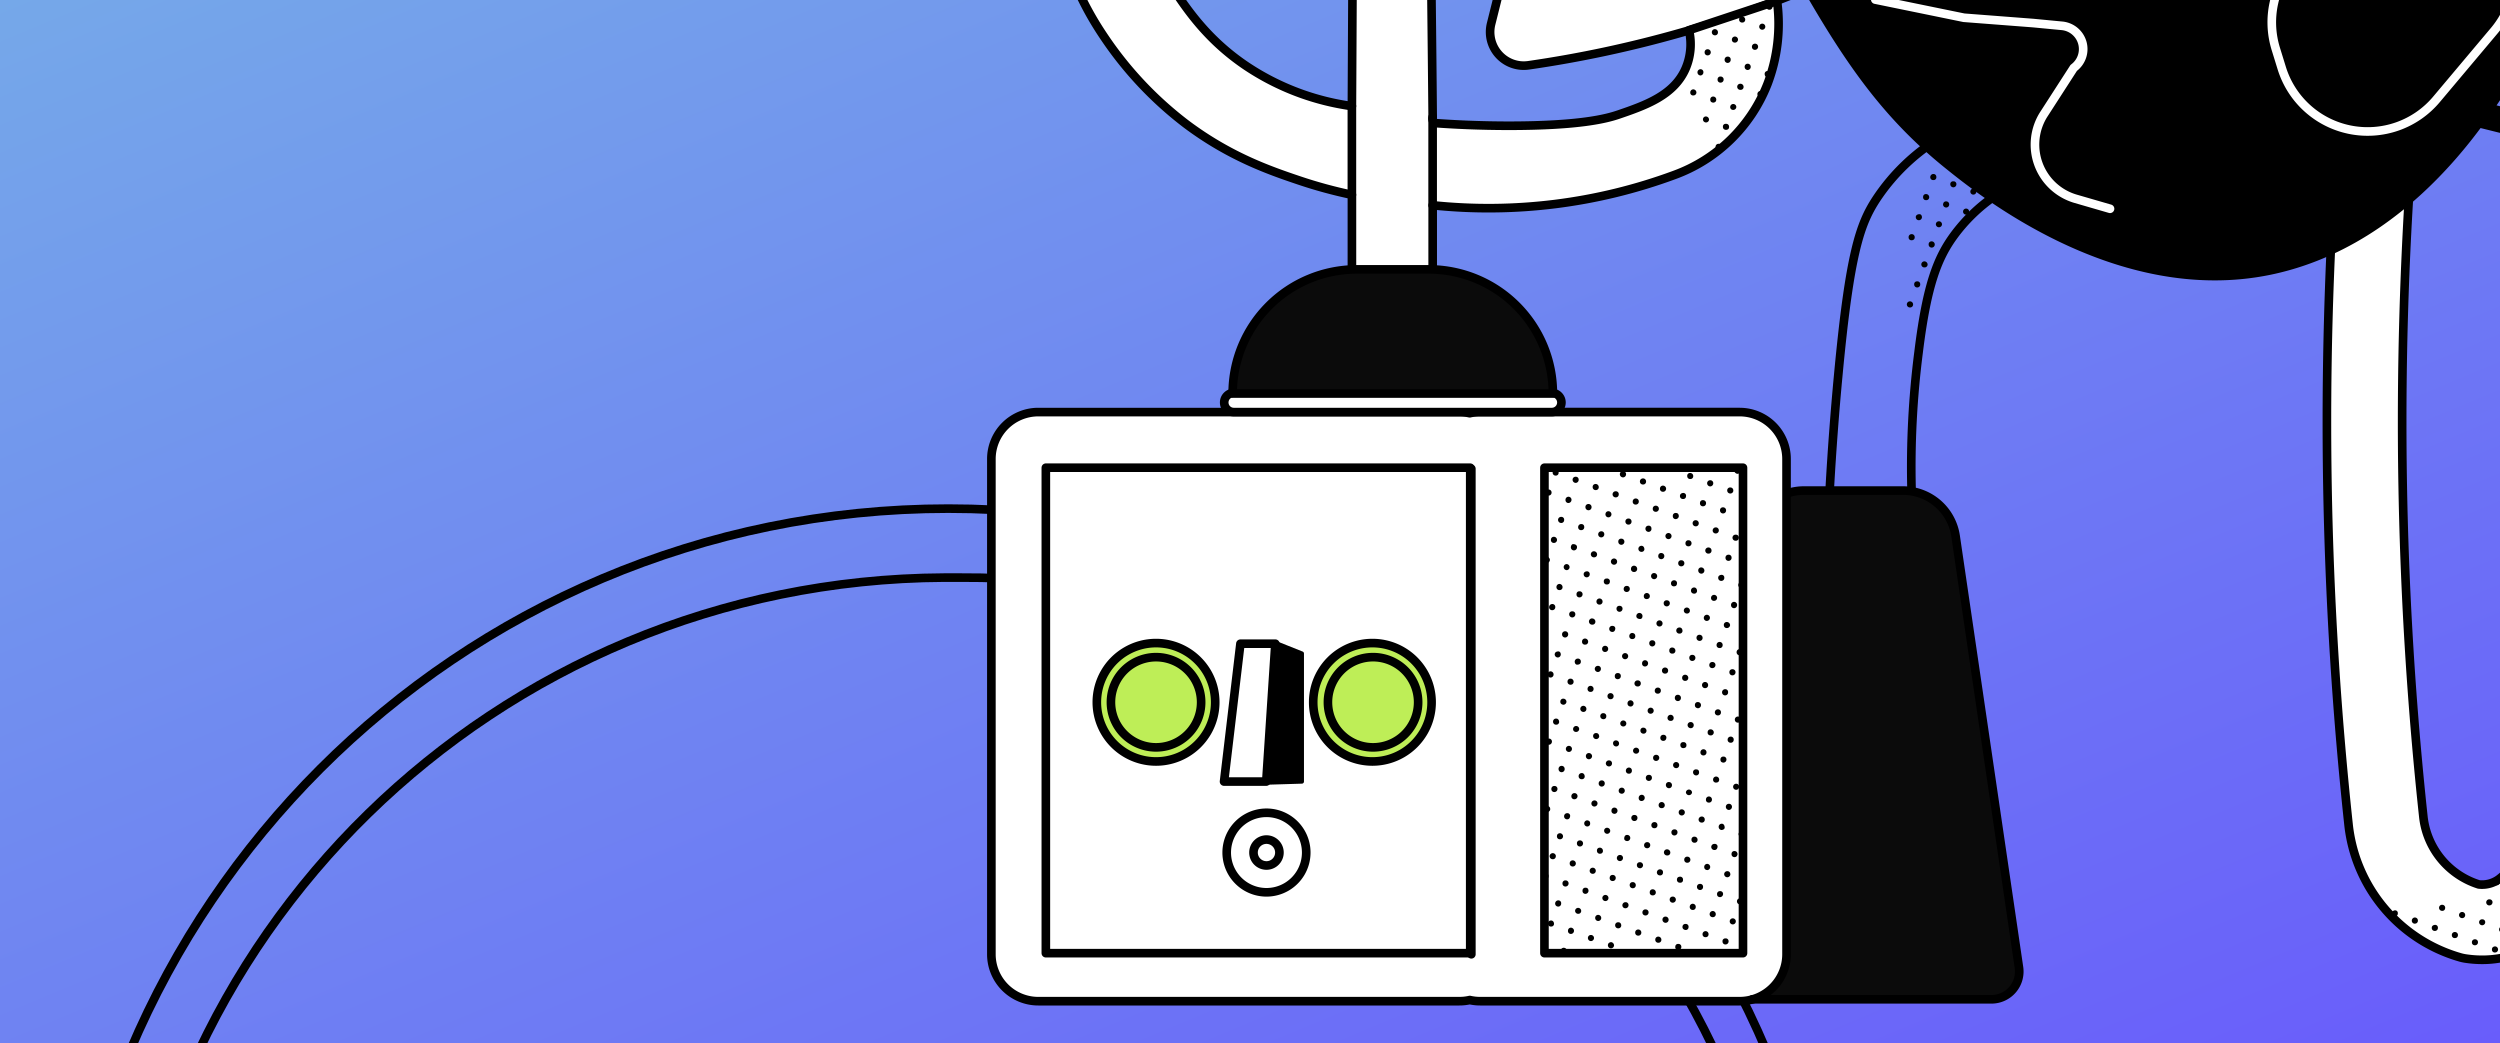 <svg xmlns="http://www.w3.org/2000/svg" width="290" height="121" fill="none" viewBox="0 0 290 121">
	<rect x="0" y="0" width="290" height="121" fill="#333333" stroke="none"/>
	<g clip-path="url(#clip0_1791_48041)">
		<path fill="url(#paint0_linear_1791_48041)" d="M0 0h290v121H0z" />
		<path stroke="#000" stroke-linecap="round" stroke-linejoin="round" d="M213 210.674v-48.692C213 105.106 166.886 59 110 59 53.105 59 7 105.106 7 161.982V211" />
		<path stroke="#000" stroke-linecap="round" stroke-linejoin="round" d="M208 211.688v-48.542c0-.393-.022-2.659-.031-3.056-1.325-51.978-44.239-93.354-96.55-93.089h-1.884c-52.01.262-94.358 41.638-95.513 93.32 0 .312 0 2.497-.022 2.809V212" />
		<path fill="#fff" stroke="#000" stroke-linecap="round" stroke-linejoin="round" d="M287.943 111.338a13.092 13.092 0 0 1-2.017-.16 4.92 4.92 0 0 1-.512-.114 18.014 18.014 0 0 1-12.992-15.495 439.162 439.162 0 0 1-2.437-39.181 439.467 439.467 0 0 1 1.125-39.76 4.375 4.375 0 0 1 1.502-2.985 4.368 4.368 0 0 1 6.156.455 4.36 4.36 0 0 1 1.048 3.172 430.174 430.174 0 0 0-1.103 38.973 430.264 430.264 0 0 0 2.388 38.42 9.285 9.285 0 0 0 6.434 7.93 3.314 3.314 0 0 0 2.556-.786c1.857-1.481 3.258-4.805 3.489-8.267 0-.119.019-.243.036-.352a999.329 999.329 0 0 0 6.287-51.584 999.071 999.071 0 0 0 4.252-72.663 4.372 4.372 0 0 1 1.346-3.058 4.363 4.363 0 0 1 7.382 3.25 1007.818 1007.818 0 0 1-4.289 73.3 1006.992 1006.992 0 0 1-6.318 51.868c-.439 5.959-2.951 11.303-6.737 14.326a12 12 0 0 1-7.596 2.711z" />
		<path fill="#fff" d="M192.762-37.22c-.957-.02-5.091 0-8.544 3.152a12.18 12.18 0 0 0-3.527 5.942c-2.575 10.292-5.149 20.59-7.722 30.894a3.905 3.905 0 0 0 2.453 4.613 3.9 3.9 0 0 0 1.88.195 134.48 134.48 0 0 0 31.032-8.355 5.845 5.845 0 0 0 3.403-3.67 5.84 5.84 0 0 0-.69-4.958L192.762-37.22z" />
		<path stroke="#000" stroke-linecap="round" stroke-linejoin="round" d="M192.762-37.22c-.957-.02-5.091 0-8.544 3.152a12.18 12.18 0 0 0-3.527 5.942c-2.575 10.292-5.149 20.59-7.722 30.894a3.905 3.905 0 0 0 2.453 4.613 3.9 3.9 0 0 0 1.88.195 134.486 134.486 0 0 0 34.601-9.853 2.741 2.741 0 0 0 1.531-1.728 2.734 2.734 0 0 0-.336-2.284L192.762-37.22z" />
		<path fill="#fff" stroke="#000" stroke-linecap="round" stroke-linejoin="round" d="M206.136.11l-10.214 3.394a7.162 7.162 0 0 1-.371 4.4c-1.327 3.123-4.619 4.299-7.8 5.385-1.413.485-4.514 1.29-12.629 1.3-3.6 0-6.587-.158-8.677-.31a.646.646 0 0 1-.254-.713c-.345-38.1-.946-65.819-.907-71.587.012-2.116.153-7.5-2.972-13.37l-.056-.105a20.88 20.88 0 0 0-13.073-10.207 25.97 25.97 0 0 0-10.27-.644c-2.225.307-9.591 1.94-15.3 8.599-2.715 3.171-4.868 6.643-6.241 13.313-1.403 6.824-2.805 18.258-.186 33.24a128.45 128.45 0 0 0 4.272 16.342c2.286 6.853 3.59 10.667 6.684 15.227a42.34 42.34 0 0 0 9.472 10.028c5.026 3.765 9.625 5.36 13 6.5a53.835 53.835 0 0 0 6.209 1.697v8.728h9.368V23.81a62.207 62.207 0 0 0 28.016-3.506A18.331 18.331 0 0 0 205.023 9.76a19.567 19.567 0 0 0 1.113-9.65zm-61.469 7.613c-4.939-3.295-7.458-7.245-9.654-10.772-2.592-4.153-6.546-11.795-7.987-22.84a89.801 89.801 0 0 1-.741-32.311c1.522-9.298 8.18-15.841 15.225-16.156 4.876-.221 9.773 2.557 12.314 5.942 2.356 3.137 2.475 8.139 3.101 18.013.08 1.256.143 2.444.191 3.555-.097 19.718-.195 39.437-.296 59.156a29.238 29.238 0 0 1-12.153-4.587z" />
		<path fill="#0B0B0B" d="M200.489 115.919h30.522a3.211 3.211 0 0 0 2.438-1.115 3.218 3.218 0 0 0 .75-2.575l-7.349-50.045a6.176 6.176 0 0 0-6.109-5.278h-11.475a6.18 6.18 0 0 0-6.061 4.965l-.08.4" />
		<path fill="#fff" d="M201.807 47.8h-30.121c-.404.001-.807.047-1.2.137a5.483 5.483 0 0 0-1.213-.136h-48.83A5.444 5.444 0 0 0 115 53.24V110.7a5.441 5.441 0 0 0 5.443 5.438h48.84a5.49 5.49 0 0 0 1.212-.133c.394.089.797.133 1.2.133h30.112a5.437 5.437 0 0 0 3.84-1.597 5.437 5.437 0 0 0 1.591-3.843v-57.46a5.443 5.443 0 0 0-5.431-5.437z" />
		<path stroke="#000" stroke-linecap="round" stroke-linejoin="round" d="M201.807 47.8h-30.121c-.404.001-.807.047-1.2.137a5.483 5.483 0 0 0-1.213-.136h-48.83A5.444 5.444 0 0 0 115 53.24V110.7a5.441 5.441 0 0 0 5.443 5.438h48.84a5.49 5.49 0 0 0 1.212-.133c.394.089.797.133 1.2.133h30.112a5.437 5.437 0 0 0 3.84-1.597 5.437 5.437 0 0 0 1.591-3.843v-57.46a5.443 5.443 0 0 0-5.431-5.437zM170.676 54.379v56.317" />
		<path fill="#fff" stroke="#000" stroke-linecap="round" stroke-linejoin="round" d="M170.546 54.254h-49.228v56.315h49.228V54.254z" />
		<path fill="#000" d="M256.917 31.15c-9.715 0-19.953-4.29-30.434-12.748-9.535-7.695-14.241-16.486-23.614-34.02A244.683 244.683 0 0 1 192.65-37.17a.122.122 0 0 1-.011-.05c0-.017.004-.034.011-.05a.138.138 0 0 1 .033-.04.133.133 0 0 1 .047-.025l106.595-26.926h.029a.13.13 0 0 1 .068.022.122.122 0 0 1 .051.087 186.808 186.808 0 0 1 .744 29.36c-.916 17.155-1.469 27.508-7.627 39.235-9.579 18.236-21.044 24.19-28.977 25.978l-.463.099a30.564 30.564 0 0 1-6.231.635l-.002-.005z" />
		<path fill="#000" d="M299.367-64.146a186.864 186.864 0 0 1 .742 29.336c-.924 17.306-1.455 27.479-7.613 39.181-2.306 4.39-11.562 22.017-28.897 25.917-.213.049-.381.083-.463.1a30.26 30.26 0 0 1-6.207.633c-14.592 0-27.039-10.042-30.358-12.721-9.516-7.679-14.205-16.448-23.583-33.984a245.568 245.568 0 0 1-10.214-21.54l106.593-26.922zm0-.242a.179.179 0 0 0-.061 0l-50.14 12.67-56.462 14.265a.235.235 0 0 0-.157.126.233.233 0 0 0-.026.1.251.251 0 0 0 .018.102 247.58 247.58 0 0 0 10.224 21.563c9.382 17.543 14.091 26.348 23.645 34.058a68.568 68.568 0 0 0 10.993 7.39c6.718 3.573 13.285 5.384 19.519 5.384a30.642 30.642 0 0 0 6.723-.74c7.399-1.662 14.2-5.987 20.212-12.849 4.788-5.464 7.736-11.077 8.844-13.188 6.171-11.75 6.726-22.114 7.642-39.276.527-9.8.282-19.626-.732-29.387a.23.23 0 0 0-.032-.098.232.232 0 0 0-.07-.076.26.26 0 0 0-.138-.044h-.002z" />
		<path fill="#fff" stroke="#000" stroke-linecap="round" stroke-linejoin="round" d="M202.187 54.254h-23.032v56.315h23.032V54.254z" />
		<path fill="#BEEE57" stroke="#000" stroke-linecap="round" stroke-linejoin="round" d="M134.099 88.33a6.866 6.866 0 1 0 0-13.732 6.866 6.866 0 0 0 0 13.732z" />
		<path stroke="#000" stroke-linecap="round" stroke-linejoin="round" d="M134.101 86.694a5.231 5.231 0 1 0 0-10.463 5.231 5.231 0 0 0 0 10.463z" />
		<path fill="#BEEE57" stroke="#000" stroke-linecap="round" stroke-linejoin="round" d="M159.2 88.33a6.866 6.866 0 1 0 0-13.732 6.866 6.866 0 0 0 0 13.732z" />
		<path stroke="#000" stroke-linecap="round" stroke-linejoin="round" d="M159.2 86.694a5.232 5.232 0 1 0 0-10.463 5.232 5.232 0 0 0 0 10.463zM147.939 74.672h-4.051L141.99 90.66h4.895l1.054-15.99z" />
		<path fill="#000" d="M146.885 90.907a.116.116 0 0 1-.087-.037.12.12 0 0 1-.034-.092l.97-16.244a.127.127 0 0 1 .016-.054.125.125 0 0 1 .105-.06.096.096 0 0 1 .044 0l3.164 1.266a.125.125 0 0 1 .056.044c.013.02.021.043.021.068v14.85a.124.124 0 0 1-.118.121l-4.137.138z" />
		<path fill="#000" d="M147.854 74.547l3.164 1.26v14.85l-4.133.126.969-16.244m0-.242a.244.244 0 0 0-.242.228l-.424 7.1-.546 9.148a.24.24 0 0 0 .015.1c.011.031.029.06.053.085a.244.244 0 0 0 .175.072l2.065-.063 2.068-.063a.244.244 0 0 0 .243-.242V75.807a.245.245 0 0 0-.153-.225l-1.758-.703-1.406-.563a.293.293 0 0 0-.09-.017v-.002z" />
		<path stroke="#000" stroke-linecap="round" stroke-linejoin="round" d="M146.912 103.508a4.612 4.612 0 1 0-.002-9.224 4.612 4.612 0 0 0 .002 9.224z" />
		<path stroke="#000" stroke-linecap="round" stroke-linejoin="round" d="M146.91 100.397a1.503 1.503 0 1 0 0-3.006 1.503 1.503 0 0 0 0 3.006z" />
		<path fill="#fff" stroke="#000" stroke-linecap="round" stroke-linejoin="round" d="M180.012 45.574h-36.89a1.114 1.114 0 1 0 0 2.228h36.89a1.114 1.114 0 1 0 0-2.228z" />
		<path fill="#0B0B0B" d="M157.398 31.246h8.335a14.402 14.402 0 0 1 14.401 14.401h-37.145a14.404 14.404 0 0 1 14.409-14.4z" />
		<path stroke="#000" stroke-linecap="round" stroke-linejoin="round" stroke-width="3" d="M192.764-37.22a245.29 245.29 0 0 0 10.214 21.541c9.377 17.536 14.061 26.305 23.582 33.984 3.782 3.052 19.413 15.664 36.565 12.088.083-.017.243-.051.463-.1 17.335-3.9 26.592-21.526 28.897-25.917 6.153-11.702 6.689-21.875 7.608-39.181a186.62 186.62 0 0 0-.742-29.336L192.764-37.22zM287.843 13.332l13.947 3.467" />
		<path stroke="#000" stroke-linecap="round" stroke-linejoin="round" d="M225.2 15.89a23.496 23.496 0 0 0-7.593 7.274c-1.843 2.856-3.043 6.204-4.364 20.302a347.39 347.39 0 0 0-.99 13.206M231.389 22.742a19.683 19.683 0 0 0-4.705 4.539c-1.882 2.565-3.152 5.644-4.122 13.535a104.555 104.555 0 0 0-.824 15.858M203.285 115.919h27.726a3.22 3.22 0 0 0 3.188-3.69l-7.349-50.045a6.176 6.176 0 0 0-6.109-5.278h-11.475a6.17 6.17 0 0 0-1.826.277" />
		<path stroke="#fff" stroke-linecap="round" stroke-linejoin="round" d="M266.305-4.5a10.435 10.435 0 0 0-2.308 10.184l.688 2.225a10.43 10.43 0 0 0 7.903 7.138 10.424 10.424 0 0 0 10.048-3.525l6.696-7.962a10.433 10.433 0 0 0 2.386-7.783l-.274-2.642a8.678 8.678 0 0 0-7.812-8.304c-1.537-.21-4.121-.332-6.81.868-.756.337-1.901.948-4.703 3.59a66.857 66.857 0 0 0-5.814 6.212v0zM217.536-.047l10.275 2.105 8.037.618 3.35.32a2.716 2.716 0 0 1 2.354 1.974 2.714 2.714 0 0 1-.999 2.906l-3.452 5.35a6.546 6.546 0 0 0 3.673 9.834l3.988 1.157" />
		<path stroke="#000" stroke-linecap="round" stroke-linejoin="round" d="M156.819 12.297v10.301M166.186 13.566v10.248M157.398 31.246h8.335a14.402 14.402 0 0 1 14.401 14.401v0h-37.145a14.404 14.404 0 0 1 14.409-14.4v0z" />
		<path fill="#000" d="M203.573 5.782a.337.337 0 0 1-.323-.204.352.352 0 0 1-.026-.133.348.348 0 0 1 .352-.378.342.342 0 0 1 .363.337.36.36 0 0 1-.222.35.366.366 0 0 1-.144.028zM198.245 13.92a.355.355 0 0 1-.703-.065.346.346 0 0 1 .024-.135.35.35 0 0 1 .192-.19.34.34 0 0 1 .135-.022.372.372 0 0 1 .339.262c.014.048.019.1.013.15zM204.775 3.13a.36.36 0 0 1-.238.3.355.355 0 0 1-.463-.269.356.356 0 0 1 .482-.392.356.356 0 0 1 .219.361zM201.198 4.941a.328.328 0 0 1-.301-.346.355.355 0 0 1 .608-.252.343.343 0 0 1 .069.399.357.357 0 0 1-.376.2zM198.45 6.075a.355.355 0 0 1-.379.349.335.335 0 0 1-.318-.225.333.333 0 0 1-.016-.136.333.333 0 0 1 .211-.327.34.34 0 0 1 .135-.025.358.358 0 0 1 .367.364zM205.4 8.5c0 .278-.145.46-.342.45a.326.326 0 0 1-.253-.091.318.318 0 0 1-.077-.114.317.317 0 0 1-.024-.136.324.324 0 0 1 .085-.27.328.328 0 0 1 .264-.103c.209-.008.337.108.347.264zM202.254 10.113a.322.322 0 0 1-.22.292.32.32 0 0 1-.127.016.351.351 0 0 1-.358-.201.344.344 0 0 1-.033-.142.348.348 0 0 1 .228-.34.356.356 0 0 1 .143-.023.36.36 0 0 1 .35.247c.016.049.022.1.017.15zM196.429 11.071a.32.32 0 0 1-.359-.325.36.36 0 0 1 .208-.35.36.36 0 0 1 .139-.033.378.378 0 0 1 .368.369.356.356 0 0 1-.107.244.342.342 0 0 1-.249.095zM204.23 11.278a.363.363 0 1 1-.017-.727.36.36 0 0 1 .337.228.357.357 0 0 1 .026.14.354.354 0 0 1-.346.36zM199.721 17.036a.366.366 0 0 1-.116.26.347.347 0 0 1-.27.089.338.338 0 0 1-.33-.364.354.354 0 0 1 .116-.255.345.345 0 0 1 .267-.084.334.334 0 0 1 .241.107.343.343 0 0 1 .092.247zM198.948 4.098a.355.355 0 0 1-.376-.373.33.33 0 0 1 .029-.135.355.355 0 0 1 .472-.176.35.35 0 0 1 .19.208.344.344 0 0 1 .019.142.323.323 0 0 1-.206.31.323.323 0 0 1-.128.024zM199.564 9.588a.342.342 0 0 1-.248-.12.34.34 0 0 1-.077-.263.321.321 0 0 1 .359-.327.34.34 0 0 1 .346.35.367.367 0 0 1-.112.263.363.363 0 0 1-.268.097zM201.011 12.748a.32.32 0 0 1-.225-.107.316.316 0 0 1-.083-.235.356.356 0 0 1 .71-.021.352.352 0 0 1-.25.35.354.354 0 0 1-.152.013zM200.208 15.067c-.211-.024-.351-.126-.349-.363a.308.308 0 0 1 .211-.326.304.304 0 0 1 .138-.011.326.326 0 0 1 .364.354c.002.228-.121.327-.364.346zM202.054 1.916a.355.355 0 0 1 .279.092.348.348 0 0 1 .085.124c.02.047.029.097.027.148a.328.328 0 0 1-.354.337.34.34 0 0 1-.334-.225.34.34 0 0 1-.018-.141.313.313 0 0 1 .189-.31.31.31 0 0 1 .126-.025zM205.242 1.132a.342.342 0 0 1-.326-.466.334.334 0 0 1 .196-.203.347.347 0 0 1 .142-.024.327.327 0 0 1 .354.337.342.342 0 0 1-.366.356zM200.76 6.914a.353.353 0 0 1-.495.354.357.357 0 0 1-.211-.353.353.353 0 0 1 .112-.257.346.346 0 0 1 .264-.09.32.32 0 0 1 .33.346zM197.25 8.755a.364.364 0 0 1 0-.727.328.328 0 0 1 .344.349.358.358 0 0 1-.344.378zM198.726 11.908c-.211-.03-.344-.134-.335-.36a.332.332 0 0 1 .094-.251.324.324 0 0 1 .251-.097.343.343 0 0 1 .258.109.346.346 0 0 1 .093.264c-.014.226-.155.318-.361.335zM202.735 7.39a.348.348 0 0 1 .347.377.351.351 0 1 1-.703 0 .352.352 0 0 1 .094-.268.344.344 0 0 1 .262-.108zM205.89 5.906c.051 0 .143 0 .133.07 0 .212-.04.422-.116.619-.039.07-.124.012-.18-.02a.356.356 0 0 1-.169-.395.361.361 0 0 1 .332-.274zM203.56 12.938l-.305.485c-.088.14-.146.075-.197-.03a.326.326 0 0 1 .044-.373.337.337 0 0 1 .458-.082zM194.091 10.233c.097-.14.22-.26.361-.354a.348.348 0 0 1-.361.354zM222.662 24.844c.15 0 .267.123.284.337a.36.36 0 0 1-.599.275.352.352 0 0 1-.114-.249c-.022-.198.15-.363.429-.363zM223.239 31.02a.346.346 0 0 1-.366-.36.355.355 0 0 1 .361-.343.38.38 0 0 1 .369.373.34.34 0 0 1-.228.313.342.342 0 0 1-.136.017zM221.54 34.958a.358.358 0 0 1 .379.373.34.34 0 0 1-.364.335.352.352 0 0 1-.361-.347.353.353 0 0 1 .346-.361zM225.392 23.724c.026-.226.133-.357.351-.364a.345.345 0 0 1 .364.361.363.363 0 0 1-.101.249.362.362 0 0 1-.248.103.363.363 0 0 1-.366-.35zM224.431 28.392a.366.366 0 0 1-.12.243.357.357 0 0 1-.501-.033.35.35 0 0 1-.087-.256.328.328 0 0 1 .209-.326.334.334 0 0 1 .135-.024.36.36 0 0 1 .346.246.377.377 0 0 1 .018.15zM225.064 18.57c-.172 0-.301-.118-.308-.341a.32.32 0 0 1 .2-.332.317.317 0 0 1 .137-.02.332.332 0 0 1 .349.207.33.33 0 0 1 .024.142c.005.216-.114.337-.402.345zM229.259 22.19a.364.364 0 0 1-.017.15.362.362 0 0 1-.205.213.352.352 0 0 1-.334-.042.359.359 0 0 1-.121-.156.355.355 0 0 1 .074-.371.348.348 0 0 1 .367-.09.35.35 0 0 1 .236.296zM223.39 22.513a.366.366 0 0 1 .37.223c.02.048.029.1.027.15a.327.327 0 0 1-.227.316.329.329 0 0 1-.136.017.324.324 0 0 1-.342-.373.312.312 0 0 1 .308-.333zM225.27 26.049a.354.354 0 0 1-.371.315.358.358 0 0 1-.339-.35.343.343 0 0 1 .219-.321.356.356 0 0 1 .491.356zM221.741 27.161a.336.336 0 0 1 .263.097.341.341 0 0 1 .101.262.315.315 0 0 1-.091.252.323.323 0 0 1-.251.095.318.318 0 0 1-.364-.323.347.347 0 0 1 .201-.353.35.35 0 0 1 .141-.03zM222.402 33.344a.34.34 0 0 1-.337-.224.36.36 0 0 1-.02-.142.311.311 0 0 1 .021-.135.312.312 0 0 1 .191-.187.317.317 0 0 1 .135-.017.318.318 0 0 1 .253.083.318.318 0 0 1 .099.247.333.333 0 0 1-.202.349.336.336 0 0 1-.14.026zM224.294 20.184a.318.318 0 0 1 .3.21c.015.04.022.084.02.127a.317.317 0 0 1-.081.268.32.32 0 0 1-.261.1.336.336 0 0 1-.253-.085.337.337 0 0 1-.109-.244.368.368 0 0 1 .235-.354.361.361 0 0 1 .149-.022zM226.942 21.376a.355.355 0 0 1-.354.354.356.356 0 0 1-.354-.354.315.315 0 0 1 .345-.342.325.325 0 0 1 .263.085.318.318 0 0 1 .1.257zM228.088 24.903a.355.355 0 0 1-.368-.414.35.35 0 0 1 .278-.287.354.354 0 0 1 .425.356.331.331 0 0 1-.203.32.33.33 0 0 1-.132.025zM227.1 18.945l.431.342c.027.022.075.041.046.085a.152.152 0 0 1-.092.053c-.228.049-.395-.138-.385-.48zM283.636 105.361a.32.32 0 0 1-.23.287.314.314 0 0 1-.129.012.353.353 0 0 1-.255-.115.36.36 0 0 1-.092-.264.351.351 0 0 1 .255-.315.344.344 0 0 1 .143-.009.333.333 0 0 1 .245.133.341.341 0 0 1 .063.271zM280.477 106.789a.337.337 0 0 1-.333.353.326.326 0 0 1-.265-.087.33.33 0 0 1-.11-.257.354.354 0 0 1 .102-.259.353.353 0 0 1 .507-.004.36.36 0 0 1 .099.254zM287.93 106.642a.348.348 0 0 1 .136.015.339.339 0 0 1 .117.069.333.333 0 0 1 .103.246.355.355 0 0 1-.608.252.355.355 0 0 1-.104-.252c0-.045.01-.09.029-.131a.318.318 0 0 1 .079-.109.334.334 0 0 1 .248-.09zM287.071 109.651a.322.322 0 0 1-.33-.327.33.33 0 0 1 .214-.344.328.328 0 0 1 .142-.022.318.318 0 0 1 .136.021.323.323 0 0 1 .19.188.329.329 0 0 1 .023.135.337.337 0 0 1-.109.259.343.343 0 0 1-.266.09zM289.134 104.652a.379.379 0 0 1-.111.274.379.379 0 0 1-.416.071.363.363 0 0 1-.187-.206.354.354 0 0 1 .375-.468.335.335 0 0 1 .339.329zM282.519 107.285a.32.32 0 0 1 .278.345.345.345 0 0 1-.103.262.35.35 0 0 1-.265.097.33.33 0 0 1-.135-.025.326.326 0 0 1-.188-.191.318.318 0 0 1-.021-.136c-.008-.209.155-.359.434-.352zM285.609 105.789a.355.355 0 0 1 .332.234.342.342 0 0 1 .019.142.336.336 0 0 1-.356.337.355.355 0 0 1-.258-.111.352.352 0 0 1-.101-.263.371.371 0 0 1 .364-.339zM290.23 108.172a.346.346 0 0 1-.335-.339.352.352 0 0 1 .226-.341.362.362 0 0 1 .142-.023.33.33 0 0 1 .25.1.337.337 0 0 1 .072.117c.015.044.02.091.015.137a.338.338 0 0 1-.105.259.317.317 0 0 1-.123.074.327.327 0 0 1-.142.016zM289.398 109.782a.357.357 0 0 1 .258.088.352.352 0 0 1 .116.247.339.339 0 0 1-.091.263.35.35 0 0 1-.256.11.331.331 0 0 1-.265-.092.325.325 0 0 1-.094-.264c0-.223.138-.32.332-.352zM285.124 108.465c-.017.204-.111.34-.332.35a.32.32 0 0 1-.144-.009.318.318 0 0 1-.21-.187.323.323 0 0 1-.024-.141.332.332 0 0 1 .097-.264.341.341 0 0 1 .262-.1.355.355 0 0 1 .325.217.36.36 0 0 1 .026.134zM277.831 105.598a.31.31 0 0 1 .316.339.33.33 0 0 1-.209.344 1.382 1.382 0 0 1-.485-.39c-.007-.133.177-.288.378-.293zM289.409 102.627l.516-.4a.292.292 0 0 1-.06.363.347.347 0 0 1-.456.037zM193.418 54.34a.047.047 0 0 1 0-.055h.698c-.017.08.031.175-.053.243-.189-.16-.459-.034-.645-.187zM202.205 88.617h.058v.698c-.066 0-.138.02-.185-.053.068-.21-.012-.448.127-.645zM179.162 80.234c.046 0 .095 0 .117.059v.526c-.022.055-.071.05-.117.055v-.64zM185.674 54.409c-.063-.022-.059-.073-.054-.124h.64c0 .049 0 .095-.058.117a2.403 2.403 0 0 1-.528.007zM196.676 110.667v-.061a.965.965 0 0 1 .652-.065c.056.029.036.082.046.126h-.698zM202.203 59.707h.06v.698h-.058a.662.662 0 0 1-.002-.698zM179.228 101.987h-.066v-.698h.061a.692.692 0 0 1 .005.698zM179.223 73.077h-.061v-.698h.073a.726.726 0 0 1-.012.698zM179.162 109.156h.063a.862.862 0 0 1 .059.597c-.027.055-.078.036-.122.041v-.638zM202.144 109.912c0-.073.044-.107.112-.119v.524c-.036-.039-.1-.059-.104-.124a.4.4 0 0 0-.008-.281zM202.146 80.936c.014-.063.056-.073.111-.06v.581l-.058-.053c-.094-.148-.034-.313-.053-.468zM188.878 110.668a.106.106 0 0 1 0-.056.57.57 0 0 1 .645 0 .132.132 0 0 1 0 .056h-.645zM179.235 65.273h-.073v-.62h.063a.624.624 0 0 1 .01.62zM202.262 97.05h-.056a.49.49 0 0 1 0-.595.043.043 0 0 1 .027-.01c.01 0 .019.004.027.01l.002.594zM201.797 54.285v.055a.42.42 0 0 1-.514 0l-.012-.063.526.008zM179.213 94.086H179.162v-.523h.068a.42.42 0 0 1-.017.523zM202.215 67.59l.049.017v.523h-.056a.426.426 0 0 1 .007-.54zM181.259 110.666a.209.209 0 0 1 0-.05.197.197 0 0 1 .3 0 .157.157 0 0 0 0 .053l-.3-.003zM199.017 61.177a.335.335 0 0 1 .25.083.343.343 0 0 1 .116.237.35.35 0 0 1-.345.385.346.346 0 0 1-.37-.33.363.363 0 0 1 .349-.376zM188.91 104.985a.345.345 0 0 1-.104.27.355.355 0 0 1-.271.103.336.336 0 0 1-.319-.225.35.35 0 0 1 .012-.273.362.362 0 0 1 .343-.207.323.323 0 0 1 .24.094.324.324 0 0 1 .099.238zM182.795 55.302a.323.323 0 0 1 .33.337.358.358 0 0 1-.349.378.37.37 0 0 1-.357-.376.342.342 0 0 1 .236-.322.347.347 0 0 1 .14-.017zM194.588 96.509a.362.362 0 0 1-.49.383.352.352 0 0 1-.215-.325.328.328 0 0 1 .098-.262.327.327 0 0 1 .263-.097.31.31 0 0 1 .237.077.309.309 0 0 1 .107.224zM182.994 92.33a.373.373 0 0 1-.1.275.36.36 0 0 1-.271.11.334.334 0 0 1-.324-.215.332.332 0 0 1-.02-.136.347.347 0 0 1 .106-.261.35.35 0 0 1 .262-.103.351.351 0 0 1 .347.33zM181.256 68.129a.338.338 0 0 1-.027.125.332.332 0 0 1-.31.197.336.336 0 0 1-.371-.349.356.356 0 0 1 .202-.333.344.344 0 0 1 .281-.003.366.366 0 0 1 .225.363zM192.077 88.267a.329.329 0 0 1-.315-.342.33.33 0 0 1 .212-.343.339.339 0 0 1 .142-.023.34.34 0 0 1 .252.095.344.344 0 0 1 .106.247.358.358 0 0 1-.118.27.361.361 0 0 1-.279.096zM196.858 68.569a.32.32 0 0 1-.223.282.313.313 0 0 1-.126.011.34.34 0 0 1-.354-.366.362.362 0 0 1 .105-.247.35.35 0 0 1 .249-.1c.199-.014.357.165.349.42zM179.624 86.392a.342.342 0 0 1-.312-.359.344.344 0 0 1 .23-.337.351.351 0 0 1 .143-.02.334.334 0 0 1 .319.221.33.33 0 0 1 .02.136.36.36 0 0 1-.251.342.364.364 0 0 1-.149.017zM196.144 84.47a.362.362 0 0 1-.274-.102.366.366 0 0 1-.111-.27.345.345 0 0 1 .111-.246.349.349 0 0 1 .253-.094.347.347 0 0 1 .332.233.363.363 0 0 1 .017.143.336.336 0 0 1-.328.337zM183.828 90.094a.325.325 0 0 1-.112.221.329.329 0 0 1-.237.075.34.34 0 0 1-.338-.222.36.36 0 0 1-.019-.142.346.346 0 0 1 .103-.248.355.355 0 0 1 .249-.101c.199-.017.359.162.354.417zM192.718 109.057a.327.327 0 0 1-.354.3.344.344 0 0 1-.142-.022.345.345 0 0 1-.193-.203.332.332 0 0 1-.017-.143.342.342 0 0 1 .105-.247.35.35 0 0 1 .249-.097.36.36 0 0 1 .34.261c.014.049.018.1.012.151zM193.794 82.914a.363.363 0 0 1 .331.239.36.36 0 0 1 .02.142.319.319 0 0 1-.101.246.315.315 0 0 1-.255.079.333.333 0 0 1-.359-.337.362.362 0 0 1 .364-.368zM182.942 77.103c-.143 0-.259-.128-.276-.34a.361.361 0 0 1 .103-.262.352.352 0 0 1 .261-.106.33.33 0 0 1 .349.347c.014.213-.143.364-.437.361zM197.5 73.996a.327.327 0 0 1-.096.25.336.336 0 0 1-.248.1.355.355 0 0 1-.363-.365.34.34 0 0 1 .107-.258.331.331 0 0 1 .266-.088.344.344 0 0 1 .334.361zM185.504 85.466a.357.357 0 0 1-.703-.1.325.325 0 0 1 .108-.245.333.333 0 0 1 .253-.084c.209-.003.357.164.342.429zM200.772 85.446a.338.338 0 0 1 .337.38.328.328 0 0 1-.106.247.325.325 0 0 1-.255.083.34.34 0 0 1-.25-.102.334.334 0 0 1-.073-.116.332.332 0 0 1-.022-.136.353.353 0 0 1 .228-.334.355.355 0 0 1 .141-.022zM181.955 87.225a.354.354 0 1 1 .076-.704.354.354 0 0 1-.076.704zM187.235 65.509a.362.362 0 0 1-.369-.358.362.362 0 0 1 .617-.262.36.36 0 0 1 .104.261.354.354 0 0 1-.352.359zM195.034 65.695a.343.343 0 0 1-.361-.361.345.345 0 0 1 .021-.135.331.331 0 0 1 .326-.21.338.338 0 0 1 .366.33.344.344 0 0 1-.093.266.345.345 0 0 1-.259.11zM191.675 74.271a.34.34 0 0 1 .248.101.329.329 0 0 1 .096.25.365.365 0 0 1-.366.367.362.362 0 0 1-.253-.122.368.368 0 0 1-.086-.266.324.324 0 0 1 .225-.314.33.33 0 0 1 .136-.016zM189.558 65.621a.363.363 0 0 1 .354.355c.004.05-.002.1-.02.147a.341.341 0 0 1-.353.226.336.336 0 0 1-.33-.231.327.327 0 0 1-.014-.142.349.349 0 0 1 .363-.355zM186.992 88.553a.34.34 0 0 1-.347.354.363.363 0 0 1-.369-.359.37.37 0 0 1 .117-.253.354.354 0 0 1 .264-.09.338.338 0 0 1 .244.102.34.34 0 0 1 .091.246zM186.198 74.914a.347.347 0 0 1 .351.332.36.36 0 0 1-.089.266.363.363 0 0 1-.255.117.331.331 0 0 1-.359-.332.343.343 0 0 1 .352-.383zM190.58 55.497a.347.347 0 0 1 .262.098.342.342 0 0 1 .102.26.32.32 0 0 1-.096.252.322.322 0 0 1-.251.095.336.336 0 0 1-.366-.33.342.342 0 0 1 .092-.264.354.354 0 0 1 .257-.111zM201.809 76.014a.346.346 0 0 1-.362-.378.341.341 0 0 1 .224-.316.334.334 0 0 1 .135-.018.346.346 0 0 1 .324.237c.015.045.02.093.016.14a.335.335 0 0 1-.337.335zM199.733 66.68a.314.314 0 0 1 .273.215c.012.04.017.08.013.122a.344.344 0 0 1-.093.264.348.348 0 0 1-.261.104.342.342 0 0 1-.249-.098.344.344 0 0 1-.105-.246c-.022-.206.167-.364.422-.361zM184.933 93.56a.35.35 0 0 1-.332-.346.359.359 0 0 1 .599-.275.352.352 0 0 1 .003.515.378.378 0 0 1-.27.106zM192.764 93.746a.327.327 0 0 1-.258-.088.336.336 0 0 1-.105-.252.357.357 0 0 1 .358-.37.37.37 0 0 1 .256.115.364.364 0 0 1 .098.262.313.313 0 0 1-.026.132.335.335 0 0 1-.323.2zM182.138 94.61c0 .275-.143.442-.349.432a.342.342 0 0 1-.354-.344.358.358 0 0 1 .099-.262.354.354 0 0 1 .26-.107.315.315 0 0 1 .344.282zM187.452 56.99a.32.32 0 0 1 .244.11.32.32 0 0 1 .078.254.326.326 0 0 1-.025.135.328.328 0 0 1-.191.186.34.34 0 0 1-.135.021.358.358 0 0 1-.263-.105.348.348 0 0 1-.102-.263.357.357 0 0 1 .123-.255.354.354 0 0 1 .271-.083zM197.402 94.715a.335.335 0 0 1 .258.107.345.345 0 0 1 .091.264.326.326 0 0 1-.354.335.355.355 0 0 1-.362-.368.373.373 0 0 1 .367-.338zM198.994 77.121a.359.359 0 0 1-.376.381.332.332 0 0 1-.339-.356.34.34 0 0 1 .23-.334.348.348 0 0 1 .143-.018.34.34 0 0 1 .239.093.333.333 0 0 1 .103.235zM188.408 97.29c0-.288.135-.448.346-.438a.346.346 0 0 1 .357.344.362.362 0 0 1-.221.342.356.356 0 0 1-.141.027c-.208-.012-.332-.126-.341-.274zM193.148 77.434a.345.345 0 0 1 .335.226.36.36 0 0 1 .019.142.328.328 0 0 1-.354.337.335.335 0 0 1-.332-.202.343.343 0 0 1-.027-.135.343.343 0 0 1 .098-.263.35.35 0 0 1 .261-.105zM184.27 58.465a.353.353 0 0 1 .258.11.35.35 0 0 1 .093.266.353.353 0 0 1-.363.35.355.355 0 0 1-.349-.364.339.339 0 0 1 .22-.34.343.343 0 0 1 .141-.022zM200.954 78.343a.351.351 0 0 1-.346-.38.326.326 0 0 1 .225-.316.329.329 0 0 1 .136-.017.337.337 0 0 1 .327.212.346.346 0 0 1 .024.135.357.357 0 0 1-.225.34.364.364 0 0 1-.141.026zM199.238 98.172c0 .266-.146.439-.349.427a.36.36 0 0 1-.269-.093.36.36 0 0 1-.115-.26.36.36 0 0 1 .239-.335.36.36 0 0 1 .145-.018.312.312 0 0 1 .349.279zM193.756 98.923a.324.324 0 0 1-.354.308.354.354 0 0 1-.356-.212.353.353 0 0 1 .085-.405.353.353 0 0 1 .271-.093.375.375 0 0 1 .354.402zM180.473 99.346a.337.337 0 0 1-.106.236.333.333 0 0 1-.243.089.354.354 0 0 1-.369-.36.368.368 0 0 1 .381-.346.364.364 0 0 1 .347.38h-.01zM195.716 100.079a.334.334 0 0 1-.32-.21.336.336 0 0 1-.024-.134.342.342 0 0 1 .361-.364.348.348 0 0 1 .351.374.344.344 0 0 1-.368.334zM190.333 79.266a.357.357 0 0 1-.02.142.329.329 0 0 1-.076.12.332.332 0 0 1-.258.104.36.36 0 0 1-.269-.092.36.36 0 0 1-.115-.26.361.361 0 0 1 .239-.335.36.36 0 0 1 .145-.018.333.333 0 0 1 .354.34zM180.732 60.303a.353.353 0 0 1 .381-.345.318.318 0 0 1 .316.22.33.33 0 0 1 .011.137.327.327 0 0 1-.205.327.327.327 0 0 1-.134.024.364.364 0 0 1-.34-.224.394.394 0 0 1-.029-.14zM189.259 60.51a.344.344 0 0 1-.33.347.353.353 0 0 1-.383-.343.331.331 0 0 1 .087-.254.337.337 0 0 1 .245-.11.341.341 0 0 1 .381.36zM200.722 101.417a.35.35 0 0 1-.222.321.357.357 0 0 1-.274-.005.357.357 0 0 1-.197-.2.371.371 0 0 1-.027-.14.36.36 0 0 1 .39-.337c.226.017.313.158.33.361zM182.382 71.624a.358.358 0 0 1-.256-.112.364.364 0 0 1-.1-.262.325.325 0 0 1 .104-.246.33.33 0 0 1 .252-.088.327.327 0 0 1 .254.085.328.328 0 0 1 .103.247.362.362 0 0 1-.216.346.358.358 0 0 1-.141.03zM190.267 71.805c-.293 0-.465-.143-.451-.347a.356.356 0 0 1 .713 0c-.002.223-.114.34-.262.347zM197.967 72.03a.35.35 0 0 1-.327-.351.364.364 0 0 1 .211-.335.35.35 0 0 1 .272-.008.354.354 0 0 1 .229.323.362.362 0 0 1-.114.267.38.38 0 0 1-.271.104zM184.691 71.742a.373.373 0 0 1 .35.234.384.384 0 0 1-.002.28.335.335 0 0 1-.331.205.364.364 0 1 1-.017-.727v.008zM201.71 62.358a.344.344 0 0 1-.099.263.339.339 0 0 1-.26.105.353.353 0 0 1-.353-.495.344.344 0 0 1 .209-.192.353.353 0 0 1 .144-.018.346.346 0 0 1 .329.204.34.34 0 0 1 .03.133zM180.614 62.637a.35.35 0 0 1-.241.325.357.357 0 0 1-.142.017.324.324 0 0 1-.322-.366.325.325 0 0 1 .096-.25.327.327 0 0 1 .248-.097.37.37 0 0 1 .257.11.363.363 0 0 1 .104.26zM192.859 72.306a.357.357 0 1 1-.713-.011.357.357 0 0 1 .713.01zM191.236 105.835a.358.358 0 0 1-.11.265.35.35 0 0 1-.271.093.337.337 0 0 1-.335-.358.343.343 0 0 1 .379-.345c.045 0 .089.009.13.027a.332.332 0 0 1 .207.318zM188.063 107.4a.334.334 0 0 1-.351.286.334.334 0 0 1-.257-.104.34.34 0 0 1-.097-.259.32.32 0 0 1 .102-.247.319.319 0 0 1 .252-.09c.208-.017.373.147.351.414zM184.543 108.457a.35.35 0 0 1 .199.057.35.35 0 0 1 .156.364.36.36 0 0 1-.28.281.366.366 0 0 1-.207-.022.361.361 0 0 1-.215-.333.347.347 0 0 1 .347-.347zM198.175 63.508a.348.348 0 0 1 .363.36.346.346 0 0 1-.096.25.349.349 0 0 1-.248.103.357.357 0 1 1-.019-.713zM186.824 81.11a.337.337 0 0 1-.329-.205.325.325 0 0 1-.027-.134.34.34 0 0 1 .213-.343.34.34 0 0 1 .14-.025.35.35 0 0 1 .359.368.34.34 0 0 1-.356.34zM191.478 82.09a.351.351 0 1 1 0 .703.34.34 0 0 1-.354-.342.347.347 0 0 1 .354-.361zM191.877 66.473a.356.356 0 1 1 0 .713.355.355 0 0 1-.256-.113.358.358 0 0 1-.097-.263.347.347 0 0 1 .353-.337zM186.387 67.802a.33.33 0 0 1-.346-.354.3.3 0 0 1 .017-.136.313.313 0 0 1 .327-.203.317.317 0 0 1 .266.087.313.313 0 0 1 .095.264c-.01.235-.133.342-.359.342zM191.027 98.394a.334.334 0 0 1-.313-.35.357.357 0 0 1 .108-.258.355.355 0 0 1 .263-.098.332.332 0 0 1 .321.217.345.345 0 0 1 .021.135.347.347 0 0 1-.25.342.352.352 0 0 1-.15.012zM186.872 109.285a.386.386 0 0 1 .357.386.363.363 0 0 1-.237.318.379.379 0 0 1-.138.02.363.363 0 0 1-.318-.237.359.359 0 0 1-.02-.138c.019-.223.16-.317.356-.349zM184.022 82.253a.328.328 0 0 1-.097.235.322.322 0 0 1-.237.094.354.354 0 1 1 .334-.33zM184.854 79.94a.322.322 0 0 1-.347.32.325.325 0 0 1-.352-.335.345.345 0 0 1 .364-.366.347.347 0 0 1 .32.24c.015.045.02.093.015.14zM195.265 86.782a.323.323 0 0 1-.323-.213.33.33 0 0 1-.019-.136.313.313 0 0 1 .085-.252.302.302 0 0 1 .25-.092.324.324 0 0 1 .368.347c.008.223-.118.332-.361.346zM193.594 91.434a.363.363 0 0 1-.332-.242.35.35 0 0 1-.019-.143.325.325 0 0 1 .361-.332.352.352 0 0 1 .344.382.35.35 0 0 1-.107.242.346.346 0 0 1-.247.093zM201.397 90.914a.343.343 0 0 1 .347.335.354.354 0 0 1-.411.363.346.346 0 0 1-.184-.093.346.346 0 0 1-.1-.181.346.346 0 0 1 .019-.206.352.352 0 0 1 .329-.218zM185.549 69.422a.361.361 0 0 1 .329.239.36.36 0 0 1 .02.141.342.342 0 0 1-.228.315.34.34 0 0 1-.136.018.345.345 0 0 1-.329-.235.358.358 0 0 1-.017-.141.357.357 0 0 1 .361-.337zM193.699 69.951a.36.36 0 0 1-.62.278.356.356 0 0 1-.091-.254.323.323 0 0 1 .107-.257.331.331 0 0 1 .267-.082.324.324 0 0 1 .337.315zM201.148 70.549a.345.345 0 0 1-.322-.215.343.343 0 0 1-.025-.134.353.353 0 0 1 .495-.354.357.357 0 0 1 .211.353.358.358 0 0 1-.359.35zM180.026 70.782a.341.341 0 0 1-.327-.352c0-.048.01-.096.028-.14a.369.369 0 0 1 .343-.223.335.335 0 0 1 .344.356.349.349 0 0 1-.388.359zM198.676 106.393a.345.345 0 0 1-.359-.341.373.373 0 0 1 .359-.376.357.357 0 0 1 .257.114.366.366 0 0 1 .097.264.324.324 0 0 1-.026.134.325.325 0 0 1-.193.185.326.326 0 0 1-.135.02zM196.028 70.861a.323.323 0 0 1-.029.126.323.323 0 0 1-.191.168.315.315 0 0 1-.129.014.348.348 0 1 1-.017-.696.363.363 0 0 1 .366.388zM183.633 97.828a.357.357 0 0 1-.22.34.358.358 0 0 1-.141.026.335.335 0 0 1-.347-.35.32.32 0 0 1 .194-.332.327.327 0 0 1 .134-.026.347.347 0 0 1 .38.342zM196.706 105.226a.32.32 0 0 1-.101.239.329.329 0 0 1-.243.091.343.343 0 0 1-.352-.371.362.362 0 0 1 .11-.254.349.349 0 0 1 .586.295zM180.791 104.442a.306.306 0 0 1 .126.033c.04.019.075.047.103.081a.308.308 0 0 1 .074.245.342.342 0 0 1-.096.263.327.327 0 0 1-.261.098.326.326 0 0 1-.134-.029.331.331 0 0 1-.184-.196.373.373 0 0 1 .098-.4.371.371 0 0 1 .274-.095zM200.56 93.239a.343.343 0 0 1 .349.332.372.372 0 0 1-.349.385.365.365 0 0 1-.335-.505.34.34 0 0 1 .197-.19.353.353 0 0 1 .138-.022zM186.217 104.523a.349.349 0 0 1-.255-.117.351.351 0 0 1-.089-.266.345.345 0 0 1 .124-.242.342.342 0 0 1 .258-.084.352.352 0 0 1 .326.381.349.349 0 0 1-.364.328zM186.236 59.608a.337.337 0 0 1 .373-.305.353.353 0 0 1 .24.13c.03.037.052.079.065.124a.343.343 0 0 1-.029.271.35.35 0 0 1-.351.184.351.351 0 0 1-.298-.404zM181.539 73.95a.341.341 0 0 1-.337-.335.343.343 0 0 1 .2-.357.353.353 0 0 1 .142-.03.34.34 0 0 1 .366.334.376.376 0 0 1-.02.149.363.363 0 0 1-.351.24zM184.118 95.16c.206.027.342.119.339.352a.334.334 0 0 1-.014.137.331.331 0 0 1-.318.224.358.358 0 0 1-.356-.356.355.355 0 0 1 .356-.357h-.007zM189.135 81.95a.332.332 0 0 1-.317-.203.339.339 0 0 1-.027-.13.359.359 0 0 1 .016-.142.349.349 0 0 1 .583-.135.365.365 0 0 1 0 .515.364.364 0 0 1-.257.107l.002-.012zM197.055 60.73a.334.334 0 0 1-.347.324.351.351 0 0 1-.364-.363.344.344 0 0 1 .217-.323.347.347 0 0 1 .135-.024.35.35 0 0 1 .343.238c.016.048.021.098.016.147zM183.449 60.79a.32.32 0 0 1 .233.096.302.302 0 0 1 .069.109c.016.04.022.084.02.128a.33.33 0 0 1-.087.266.333.333 0 0 1-.26.107.326.326 0 0 1-.358-.332.359.359 0 0 1 .106-.275.356.356 0 0 1 .277-.099zM191.256 61.698a.368.368 0 0 1-.291-.614.345.345 0 0 1 .247-.104.308.308 0 0 1 .354.328.327.327 0 0 1-.007.139.34.34 0 0 1-.303.251zM193.56 106.695a.353.353 0 0 1-.354.352.363.363 0 0 1-.361-.371.349.349 0 0 1 .024-.136.358.358 0 0 1 .192-.191.363.363 0 0 1 .499.346zM183.962 87.727a.331.331 0 0 1 .018-.14.34.34 0 0 1 .184-.204c.043-.02.09-.03.137-.031a.38.38 0 0 1 .381.36.376.376 0 0 1-.376.364.354.354 0 0 1-.344-.349zM180.765 75.563c.143 0 .266.104.286.32a.356.356 0 0 1-.087.264.355.355 0 0 1-.25.123.37.37 0 0 1-.371-.36c.019-.192.119-.335.422-.347zM188.869 76.136a.352.352 0 0 1-.23.312.356.356 0 1 1 .23-.311zM182.481 63.117c.311 0 .471.168.451.371a.358.358 0 0 1-.375.358.353.353 0 0 1-.322-.253.35.35 0 0 1-.013-.144c.022-.203.136-.332.259-.332zM196.668 76.305a.356.356 0 0 1-.363.365.334.334 0 0 1-.248-.1.345.345 0 0 1-.097-.249.331.331 0 0 1 .083-.254.327.327 0 0 1 .247-.104.347.347 0 0 1 .349.202.351.351 0 0 1 .029.14zM185.261 64.336a.326.326 0 0 1-.33.315.357.357 0 0 1-.27-.083.349.349 0 0 1-.088-.114.342.342 0 0 1-.012-.282.348.348 0 0 1 .199-.201.374.374 0 0 1 .405.093c.033.036.059.08.076.126a.38.38 0 0 1 .02.146zM191.178 76.952a.356.356 0 0 1-.366.361.33.33 0 0 1-.246-.105.322.322 0 0 1-.069-.117c-.015-.044-.02-.09-.015-.136a.332.332 0 0 1 .019-.136.34.34 0 0 1 .454-.207.352.352 0 0 1 .198.199.359.359 0 0 1 .025.141zM198.026 100.922a.325.325 0 0 1-.242-.1.341.341 0 0 1-.095-.244.363.363 0 0 1 .021-.142.36.36 0 0 1 .335-.229.364.364 0 0 1-.019.727v-.012zM179.865 78.597a.355.355 0 0 1-.333-.23.376.376 0 0 1-.021-.14.351.351 0 1 1 .703 0 .35.35 0 0 1-.349.37zM199.279 82.281a.342.342 0 0 1 .334.227.325.325 0 0 1 .017.142.327.327 0 0 1-.219.318.33.33 0 0 1-.135.019.333.333 0 0 1-.259-.103.34.34 0 0 1-.094-.263.35.35 0 0 1 .356-.34zM188.124 92.075c-.218-.024-.349-.13-.357-.349a.356.356 0 0 1 .42-.353.351.351 0 0 1 .281.276.359.359 0 0 1-.018.205.36.36 0 0 1-.326.221zM196.997 66.143a.336.336 0 0 1 .352-.323.373.373 0 0 1 .259.115.365.365 0 0 1 .102.264.356.356 0 0 1-.359.347.371.371 0 0 1-.264-.125.372.372 0 0 1-.09-.277zM196.943 82.158c-.211-.042-.347-.148-.334-.388a.322.322 0 0 1 .219-.317.32.32 0 0 1 .137-.013.35.35 0 0 1 .349.378.36.36 0 0 1-.371.34zM181.326 81.751c-.189-.04-.335-.138-.328-.363a.33.33 0 0 1 .347-.344.362.362 0 0 1 .364.37.367.367 0 0 1-.383.337zM201.241 83.466a.344.344 0 0 1 .103-.247.358.358 0 0 1 .507.006.333.333 0 0 1 .073.123c.015.046.021.095.015.143a.329.329 0 0 1-.219.321.324.324 0 0 1-.137.016.346.346 0 0 1-.342-.362zM194.784 88.78a.34.34 0 0 1-.221.307.333.333 0 0 1-.131.02.357.357 0 0 1-.252-.608.358.358 0 0 1 .395-.074.361.361 0 0 1 .192.21.373.373 0 0 1 .017.145zM181.499 89.184a.35.35 0 0 1-.084.27.355.355 0 0 1-.598-.103.365.365 0 0 1-.023-.142.343.343 0 0 1 .356-.369.34.34 0 0 1 .349.344zM192.604 100.842c.045.004.09.016.13.037a.327.327 0 0 1 .171.342.312.312 0 0 1-.105.245.317.317 0 0 1-.254.08.338.338 0 0 1-.347-.347.363.363 0 0 1 .405-.357zM185.842 90.526a.335.335 0 0 1 .31.35.365.365 0 0 1-.101.265.366.366 0 0 1-.264.104.353.353 0 0 1-.326-.247c-.015-.047-.02-.096-.015-.145a.349.349 0 0 1 .127-.249.352.352 0 0 1 .269-.078zM180.666 91.494a.346.346 0 0 1-.021.149.345.345 0 0 1-.206.21.356.356 0 0 1-.149.024.337.337 0 0 1-.245-.107.335.335 0 0 1-.087-.252.333.333 0 0 1 .368-.344.33.33 0 0 1 .312.194.34.34 0 0 1 .028.126zM188.621 55.022a.36.36 0 0 1-.102.25.358.358 0 0 1-.249.106.375.375 0 0 1-.369-.366.362.362 0 0 1 .621-.257c.068.068.106.16.106.257l-.007.01zM180.861 83.764a.324.324 0 0 1-.345.3.335.335 0 0 1-.262-.098.342.342 0 0 1-.099-.263.343.343 0 0 1 .099-.248.33.33 0 0 1 .248-.099c.206-.014.361.15.359.408zM189.943 94.872a.356.356 0 0 1-.095.262.344.344 0 0 1-.257.106.35.35 0 0 1-.259-.107.357.357 0 0 1-.1-.261.341.341 0 0 1 .116-.256.33.33 0 0 1 .27-.076.311.311 0 0 1 .325.332zM185.045 56.144a.358.358 0 0 1 .376.206.362.362 0 0 1 .034.148.33.33 0 0 1-.092.252.337.337 0 0 1-.248.102.345.345 0 0 1-.263-.096.338.338 0 0 1-.103-.26.326.326 0 0 1 .296-.351zM193.269 56.703a.355.355 0 0 1-.118.255.352.352 0 0 1-.267.087.33.33 0 0 1-.328-.364.349.349 0 0 1 .101-.25.343.343 0 0 1 .251-.099.366.366 0 0 1 .259.11.363.363 0 0 1 .102.261zM196.917 97.45a.321.321 0 0 1-.111.228.336.336 0 0 1-.24.082.338.338 0 0 1-.26-.105.33.33 0 0 1-.075-.122.327.327 0 0 1-.019-.142.313.313 0 0 1 .097-.249.327.327 0 0 1 .252-.09.356.356 0 0 1 .356.397zM179.983 57.134a.345.345 0 0 1-.342.356.337.337 0 0 1-.368-.352.328.328 0 0 1 .089-.251.323.323 0 0 1 .248-.1.34.34 0 0 1 .373.347zM194.611 80.595a.357.357 0 0 1 .273.1.35.35 0 0 1 .103.273.359.359 0 0 1-.108.26.36.36 0 0 1-.264.098.354.354 0 0 1-.333-.394.33.33 0 0 1 .329-.337zM181.597 57.987a.354.354 0 0 1 .215-.34.345.345 0 0 1 .274.004.357.357 0 0 1 .186.196.374.374 0 0 1-.342.504.337.337 0 0 1-.315-.228.347.347 0 0 1-.018-.136zM190.1 58.172a.34.34 0 0 1-.363.358.318.318 0 0 1-.323-.209.313.313 0 0 1-.019-.135.342.342 0 0 1 .361-.361.34.34 0 0 1 .247.1.342.342 0 0 1 .097.247zM197.9 58.404a.342.342 0 0 1-.356.327.334.334 0 0 1-.336-.239.345.345 0 0 1-.008-.146.315.315 0 0 1 .361-.327.335.335 0 0 1 .258.115.34.34 0 0 1 .081.27zM192.429 59.025a.35.35 0 0 1-.383.344.336.336 0 0 1-.243-.112.324.324 0 0 1-.068-.118c-.014-.044-.019-.09-.014-.136a.33.33 0 0 1 .349-.342.346.346 0 0 1 .359.364zM198.798 84.979a.35.35 0 0 1-.251.317.345.345 0 0 1-.142.01.321.321 0 0 1-.318-.369.328.328 0 0 1 .357-.334.361.361 0 0 1 .332.234.358.358 0 0 1 .022.142zM194.346 60.217a.328.328 0 0 1-.225-.116.313.313 0 0 1-.061-.114.311.311 0 0 1-.012-.129.312.312 0 0 1 .095-.264.32.32 0 0 1 .266-.088c.225 0 .322.151.334.355a.36.36 0 0 1-.122.263.369.369 0 0 1-.275.093zM193.302 85.528c0 .262-.148.42-.356.412a.328.328 0 0 1-.347-.342.338.338 0 0 1 .217-.339.338.338 0 0 1 .142-.02.319.319 0 0 1 .344.289zM182.798 100.167a.34.34 0 0 1-.031.14.333.333 0 0 1-.084.116.344.344 0 0 1-.265.091.339.339 0 0 1-.333-.362.336.336 0 0 1 .212-.326.34.34 0 0 1 .135-.025.367.367 0 0 1 .339.225.38.38 0 0 1 .027.141zM193.587 62.537a.356.356 0 0 1-.368-.21.354.354 0 0 1-.032-.146.358.358 0 0 1 .212-.32.355.355 0 1 1 .188.676zM187.426 101.858a.354.354 0 0 1-.103.244.36.36 0 0 1-.246.098.353.353 0 0 1-.144-.021.325.325 0 0 1-.194-.206.335.335 0 0 1-.014-.144.33.33 0 0 1 .101-.25.324.324 0 0 1 .118-.071c.045-.014.092-.019.138-.014a.338.338 0 0 1 .344.364zM181.956 102.487a.358.358 0 0 1-.381.349.33.33 0 0 1-.243-.112.32.32 0 0 1-.069-.118.348.348 0 0 1-.015-.136.327.327 0 0 1 .347-.344.34.34 0 0 1 .338.22.34.34 0 0 1 .023.141zM183.872 103.686a.305.305 0 0 1-.125-.036.32.32 0 0 1-.162-.196.314.314 0 0 1-.012-.129.324.324 0 0 1 .219-.336.315.315 0 0 1 .143-.013c.225 0 .322.15.334.354a.366.366 0 0 1-.25.338.37.37 0 0 1-.147.018zM193.06 64.533a.355.355 0 0 1-.511.296.338.338 0 0 1-.187-.361.312.312 0 0 1 .116-.244.318.318 0 0 1 .259-.072.347.347 0 0 1 .309.243c.014.045.019.092.014.138zM200.497 65.061a.331.331 0 0 1-.337-.327.335.335 0 0 1 .196-.358.336.336 0 0 1 .141-.03.33.33 0 0 1 .366.327c.005.05 0 .101-.017.15a.345.345 0 0 1-.201.213.353.353 0 0 1-.148.025zM201.842 104.207a.353.353 0 0 1 .352.352.349.349 0 0 1-.352.351.32.32 0 0 1-.14-.026.33.33 0 0 1-.118-.08.364.364 0 0 1-.076-.121.355.355 0 0 1-.02-.141.337.337 0 0 1 .106-.242.344.344 0 0 1 .248-.093zM183.419 105.678a.33.33 0 0 1-.096.229.318.318 0 0 1-.231.093.348.348 0 0 1-.35-.204.34.34 0 0 1-.031-.14.35.35 0 0 1 .229-.321.355.355 0 0 1 .479.343zM182.234 107.609a.372.372 0 0 1 .253.116.352.352 0 0 1 .098.26.368.368 0 0 1-.236.329.368.368 0 0 1-.14.023.33.33 0 0 1-.32-.374.345.345 0 0 1 .096-.251.343.343 0 0 1 .249-.103zM190.393 108.163a.347.347 0 0 1-.098.271.348.348 0 0 1-.271.1.339.339 0 0 1-.248-.101.331.331 0 0 1-.093-.251.344.344 0 0 1 .022-.142.346.346 0 0 1 .344-.219.351.351 0 0 1 .344.342zM198.191 108.396a.315.315 0 0 1-.335.315.321.321 0 0 1-.361-.329.343.343 0 0 1 .097-.263.355.355 0 0 1 .118-.081.36.36 0 0 1 .28.006.349.349 0 0 1 .186.21c.015.046.02.094.015.142zM189.054 68.29a.345.345 0 0 1-.098.276.358.358 0 0 1-.275.104.33.33 0 0 1-.332-.359.322.322 0 0 1 .026-.14.345.345 0 0 1 .205-.19.337.337 0 0 1 .142-.014.32.32 0 0 1 .307.197c.016.04.025.082.025.125zM191.381 69.172a.325.325 0 0 1-.108.23.329.329 0 0 1-.239.087.303.303 0 0 1-.255-.078.308.308 0 0 1-.096-.249.341.341 0 0 1 .094-.263.35.35 0 0 1 .257-.11.36.36 0 0 1 .347.383zM199.185 69.317a.353.353 0 0 1-.368.383.325.325 0 0 1-.319-.216.343.343 0 0 1-.018-.135.352.352 0 0 1 .338-.345.352.352 0 0 1 .367.313zM200.291 72.853a.32.32 0 0 1-.304-.207.327.327 0 0 1-.021-.127.327.327 0 0 1 .195-.337.384.384 0 0 1 .53.325.368.368 0 0 1-.255.329.368.368 0 0 1-.145.017zM187.376 72.88c0 .27-.153.438-.354.424a.347.347 0 0 1-.249-.1.343.343 0 0 1-.101-.247.34.34 0 0 1 .101-.26.34.34 0 0 1 .263-.094c.223.002.32.124.34.276zM199.494 74.466a.345.345 0 0 1 .332.39.34.34 0 0 1-.03.133.314.314 0 0 1-.203.174.317.317 0 0 1-.136.008.322.322 0 0 1-.319-.218c-.015-.043-.02-.09-.015-.136a.337.337 0 0 1 .027-.14.347.347 0 0 1 .344-.212zM195.842 78.636a.34.34 0 0 1-.031.14.342.342 0 0 1-.349.207.335.335 0 0 1-.316-.226.33.33 0 0 1-.017-.136.336.336 0 0 1 .212-.327.34.34 0 0 1 .135-.024.364.364 0 0 1 .34.225.358.358 0 0 1 .026.14zM182.537 79.112a.327.327 0 0 1-.33.315.339.339 0 0 1-.376-.345.335.335 0 0 1 .33-.359.352.352 0 0 1 .376.389zM192.66 80.123a.322.322 0 0 1-.029.14.332.332 0 0 1-.207.187c-.046.015-.094.02-.142.015a.33.33 0 0 1-.247-.106.338.338 0 0 1-.069-.119c-.014-.044-.019-.09-.014-.136a.349.349 0 0 1 .379-.344.332.332 0 0 1 .242.11.338.338 0 0 1 .087.253zM199.759 80.31a.355.355 0 0 1 .224-.339.353.353 0 0 1 .14-.025.319.319 0 0 1 .334.354.346.346 0 0 1-.015.135.34.34 0 0 1-.312.23.347.347 0 0 1-.263-.097.356.356 0 0 1-.108-.259zM197.581 87.632a.346.346 0 0 1-.252-.12.341.341 0 0 1-.078-.268.354.354 0 0 1 .37-.333.353.353 0 0 1 .333.37.34.34 0 0 1-.109.258.35.35 0 0 1-.264.093zM199.897 59.56a.347.347 0 0 1-.355-.228.341.341 0 0 1-.021-.149.326.326 0 0 1 .104-.246.339.339 0 0 1 .253-.088.344.344 0 0 1 .346.376.335.335 0 0 1-.327.334zM201.355 106.889a.354.354 0 1 1-.588-.275.35.35 0 0 1 .255-.086.35.35 0 0 1 .312.228.335.335 0 0 1 .021.133zM185.53 98.332a.359.359 0 0 1 .378.207.352.352 0 0 1 .031.15.297.297 0 0 1-.013.128.304.304 0 0 1-.297.213.33.33 0 0 1-.356-.196.349.349 0 0 1-.025-.143.318.318 0 0 1 .063-.24.317.317 0 0 1 .219-.119zM188.014 78.41a.349.349 0 0 1-.37.375.315.315 0 0 1-.314-.224.302.302 0 0 1-.011-.137.322.322 0 0 1 .368-.347.318.318 0 0 1 .308.204.313.313 0 0 1 .019.128zM180.267 107.185a.318.318 0 0 1-.337.296.352.352 0 1 1-.029-.703c.211-.012.366.143.366.407zM196.275 91.93a.357.357 0 0 1-.71-.022.356.356 0 0 1 .71.022zM187.941 99.177a.334.334 0 0 1 .325.352.363.363 0 0 1-.225.334.358.358 0 0 1-.393-.089.357.357 0 0 1 .293-.597zM196.413 55.248a.304.304 0 0 1-.025.13.317.317 0 0 1-.321.188.324.324 0 0 1-.347-.344.308.308 0 0 1 .083-.255.308.308 0 0 1 .249-.1.347.347 0 0 1 .343.235.33.33 0 0 1 .018.146zM198.381 55.708a.333.333 0 0 1 .25.089.337.337 0 0 1 .107.243.361.361 0 0 1-.093.265.359.359 0 0 1-.254.12.371.371 0 0 1-.364-.368.349.349 0 0 1 .354-.35zM200.725 56.544a.34.34 0 0 1 .339.352.317.317 0 0 1-.021.136.34.34 0 0 1-.325.215.347.347 0 0 1-.34-.226.364.364 0 0 1-.022-.142.333.333 0 0 1 .112-.248.335.335 0 0 1 .257-.087zM195.294 57.184a.314.314 0 0 1 .284.378.313.313 0 0 1-.108.246.32.32 0 0 1-.258.077.336.336 0 0 1-.247-.104.336.336 0 0 1-.09-.253c-.003-.2.165-.354.419-.344zM195.087 93.883c.093 0 .182.037.248.102a.35.35 0 0 1-.003.506.368.368 0 0 1-.26.107.353.353 0 0 1-.253-.118.358.358 0 0 1-.091-.264.351.351 0 0 1 .11-.242.347.347 0 0 1 .249-.091zM187.26 94.4a.328.328 0 0 1-.33-.366.335.335 0 0 1 .096-.253.343.343 0 0 1 .251-.101.366.366 0 0 1 .255.112.367.367 0 0 1-.012.515.366.366 0 0 1-.26.1V94.4zM186.097 61.942a.352.352 0 0 1-.217.369.35.35 0 0 1-.284-.006.362.362 0 0 1-.184-.199.352.352 0 0 1 .209-.455.355.355 0 0 1 .136-.022.324.324 0 0 1 .34.313zM188.083 63.198a.354.354 0 0 1-.337-.226.355.355 0 0 1-.024-.14.32.32 0 0 1 .341-.347.346.346 0 0 1 .367.359.361.361 0 0 1-.347.354zM196.219 63.04a.349.349 0 0 1-.244.32.346.346 0 0 1-.142.012.32.32 0 0 1-.317-.366.324.324 0 0 1 .351-.337.346.346 0 0 1 .352.37zM190.751 63.732a.321.321 0 0 1-.347.284.35.35 0 0 1 0-.703c.194-.008.347.152.347.42zM200.515 109.153a.348.348 0 0 1-.013.15.351.351 0 0 1-.192.221.355.355 0 0 1-.146.034.332.332 0 0 1-.136-.018.335.335 0 0 1-.192-.186.33.33 0 0 1-.024-.135.317.317 0 0 1 .073-.256.328.328 0 0 1 .111-.081.323.323 0 0 1 .134-.025.326.326 0 0 1 .385.296zM197.21 103.241a.354.354 0 0 1-.361-.366.326.326 0 0 1 .214-.322.326.326 0 0 1 .135-.02.334.334 0 0 1 .137.014.314.314 0 0 1 .196.183.316.316 0 0 1 .024.136.358.358 0 0 1-.089.264.35.35 0 0 1-.256.111zM185.362 77.239a.328.328 0 0 1 .315.198c.017.041.026.085.027.129a.36.36 0 0 1-.09.265.369.369 0 0 1-.252.123.38.38 0 0 1-.371-.366.361.361 0 0 1 .232-.327.357.357 0 0 1 .139-.022zM185.11 101.017a.339.339 0 0 1-.1.248.35.35 0 0 1-.249.097.346.346 0 0 1-.359-.366.356.356 0 0 1 .365-.343.347.347 0 0 1 .247.111.35.35 0 0 1 .096.253zM189.324 73.422c.218.017.359.119.368.34a.317.317 0 0 1-.315.37.326.326 0 0 1-.269-.08.331.331 0 0 1-.109-.26.355.355 0 0 1 .325-.37zM190.786 92.506a.364.364 0 0 1-.351.41.318.318 0 0 1-.345-.34.352.352 0 0 1 .569-.306.348.348 0 0 1 .127.236zM194.899 101.695a.326.326 0 0 1 .33.367.3.3 0 0 1-.349.329.318.318 0 0 1-.263-.097.334.334 0 0 1-.076-.123c-.015-.046-.021-.095-.015-.143.007-.214.136-.328.373-.333zM196.394 89.567a.32.32 0 0 1 .22-.303.328.328 0 0 1 .131-.017c.214 0 .347.104.347.337a.331.331 0 0 1-.325.366.364.364 0 0 1-.373-.383zM183.184 84.53a.346.346 0 0 1-.371.373.325.325 0 0 1-.318-.215.327.327 0 0 1-.016-.135.356.356 0 0 1 .343-.338.353.353 0 0 1 .362.316zM194.346 75.51a.326.326 0 0 1-.225.294.333.333 0 0 1-.129.016.323.323 0 0 1-.352-.366.314.314 0 0 1 .211-.323.318.318 0 0 1 .136-.016.359.359 0 0 1 .359.395zM191.914 96.072a.336.336 0 0 1-.254-.091.334.334 0 0 1-.102-.25.342.342 0 0 1 .217-.342.346.346 0 0 1 .141-.025.324.324 0 0 1 .251.092.328.328 0 0 1 .094.25.317.317 0 0 1-.087.265.32.32 0 0 1-.26.101zM200.062 96.01c0 .129-.126.242-.335.27a.355.355 0 0 1-.336-.228.358.358 0 0 1-.025-.141.356.356 0 0 1 .344-.359c.197-.017.354.162.352.458zM189.427 103.035a.349.349 0 0 1-.359-.223.371.371 0 0 1-.024-.148.34.34 0 0 1 .102-.247.34.34 0 0 1 .252-.092.336.336 0 0 1 .259.106.342.342 0 0 1 .093.265.333.333 0 0 1-.323.339zM195.172 73.192a.32.32 0 0 1-.208.285.311.311 0 0 1-.122.019.352.352 0 0 1-.373-.474.346.346 0 0 1 .193-.204.359.359 0 0 1 .141-.028c.209-.015.364.136.369.402zM193.683 104.349a.343.343 0 0 1 .094-.241.342.342 0 0 1 .238-.103.353.353 0 0 1 .28.602.363.363 0 0 1-.514.001.356.356 0 0 1-.098-.259zM188.294 84.272a.355.355 0 0 1-.255-.116.35.35 0 0 1-.09-.265.357.357 0 0 1 .362-.317.356.356 0 0 1 .344.336.354.354 0 0 1-.101.26.346.346 0 0 1-.26.102zM188.213 70.62a.351.351 0 0 1-.349.35.348.348 0 0 1-.349-.35.315.315 0 0 1 .346-.342.32.32 0 0 1 .352.343zM185.386 106.125a.36.36 0 0 1 .356.395.351.351 0 1 1-.7-.072.341.341 0 0 1 .344-.323zM189.298 89.418a.343.343 0 0 1-.023.131.327.327 0 0 1-.187.18.321.321 0 0 1-.132.019.332.332 0 0 1-.356-.342.344.344 0 0 1 .025-.142.358.358 0 0 1 .477-.198.333.333 0 0 1 .183.21.34.34 0 0 1 .013.142zM190.242 100.721c-.196-.027-.349-.117-.361-.337a.317.317 0 0 1 .189-.339.318.318 0 0 1 .136-.027.346.346 0 0 1 .355.201c.02.044.031.092.033.14a.358.358 0 0 1-.103.252.36.36 0 0 1-.249.11zM189.792 87.426a.342.342 0 0 1-.331-.205.355.355 0 1 1 .656-.002.354.354 0 0 1-.191.184.353.353 0 0 1-.134.023zM198.143 79.473a.346.346 0 0 1-.096.25.344.344 0 0 1-.249.102.34.34 0 0 1-.262-.1.342.342 0 0 1-.101-.262.355.355 0 0 1 .354-.354.353.353 0 0 1 .354.354v.01zM186.785 96.412a.354.354 0 0 1-.705-.034.328.328 0 0 1 .089-.252.331.331 0 0 1 .245-.106.366.366 0 0 1 .352.243c.017.048.023.099.019.15zM191.62 90.183a.364.364 0 0 1-.083.283.364.364 0 0 1-.518.027.34.34 0 0 1-.102-.247.323.323 0 0 1 .017-.141.323.323 0 0 1 .193-.2.33.33 0 0 1 .141-.02.314.314 0 0 1 .352.298zM198.236 92.39a.344.344 0 0 1 .251.107.345.345 0 0 1 .098.255.327.327 0 0 1-.105.26.33.33 0 0 1-.266.089.316.316 0 0 1-.322-.364.338.338 0 0 1 .344-.346zM199.425 90.422c0 .209-.105.345-.328.355a.326.326 0 0 1-.355-.193.313.313 0 0 1-.025-.142.334.334 0 0 1 .023-.136.343.343 0 0 1 .186-.197.355.355 0 0 1 .499.314zM180.477 55.17a.342.342 0 0 1-.371-.347.347.347 0 0 1 .226-.331.354.354 0 0 1 .14-.023.317.317 0 0 1 .246.106.322.322 0 0 1 .081.255.316.316 0 0 1-.322.34z" />
		<path fill="#000" d="M181.553 110.612h-.3c-.243-.192-.279-.369-.124-.553a.36.36 0 0 1 .414-.087c.046.02.088.05.122.087.148.17.116.364-.112.553zM184.123 66.273a.314.314 0 0 1 .274.224c.012.04.016.082.012.123a.351.351 0 1 1-.703 0c-.015-.196.155-.351.417-.347zM194.629 110.198a.325.325 0 0 1-.232-.124.327.327 0 0 1-.062-.256.323.323 0 0 1 .025-.134.329.329 0 0 1 .08-.111.302.302 0 0 1 .118-.067.33.33 0 0 1 .136-.011.326.326 0 0 1 .323.216.33.33 0 0 1 .019.136.354.354 0 0 1-.407.351zM184.224 74.47a.331.331 0 0 1-.22.29.319.319 0 0 1-.126.016.318.318 0 0 1-.359-.352.33.33 0 0 1 .207-.329.364.364 0 0 1 .498.375zM180.955 96.652a.366.366 0 0 1 .357.354.342.342 0 0 1-.108.26.349.349 0 0 1-.266.092.327.327 0 0 1-.247-.104.323.323 0 0 1-.07-.118c-.015-.044-.02-.09-.015-.137.005-.238.148-.327.349-.347zM195.569 107.881c-.257 0-.427-.177-.4-.376a.325.325 0 0 1 .227-.313.33.33 0 0 1 .136-.014.314.314 0 0 1 .26.103.314.314 0 0 1 .08.267.326.326 0 0 1-.303.333zM191.684 103.157a.376.376 0 0 1 .149.019.353.353 0 0 1 .213.201c.02.046.03.096.029.147a.342.342 0 0 1-.024.134.339.339 0 0 1-.193.186.343.343 0 0 1-.135.019.325.325 0 0 1-.264-.093.315.315 0 0 1-.087-.266.311.311 0 0 1 .018-.128.319.319 0 0 1 .169-.188.338.338 0 0 1 .125-.031zM186.006 82.73a.324.324 0 0 1 .323.37.302.302 0 0 1-.092.237.303.303 0 0 1-.238.088.35.35 0 0 1-.366-.361.33.33 0 0 1 .373-.334zM183.18 69.297a.32.32 0 0 1-.234-.12.322.322 0 0 1-.069-.253.311.311 0 0 1 .215-.318.315.315 0 0 1 .136-.014.337.337 0 0 1 .251.094c.033.032.059.07.077.113a.344.344 0 0 1 .024.135.363.363 0 0 1-.118.273.357.357 0 0 1-.282.09zM187.522 86.586a.358.358 0 0 1-.407-.359.314.314 0 0 1 .086-.24.319.319 0 0 1 .234-.1.353.353 0 0 1 .347.21.355.355 0 0 1 .029.14.33.33 0 0 1-.289.349zM201.56 99.077c-.037.199-.126.344-.352.35a.332.332 0 0 1-.349-.372.314.314 0 0 1 .023-.135.312.312 0 0 1 .195-.184.316.316 0 0 1 .136-.015c.225.014.32.157.347.356zM181.749 65.434a.354.354 0 0 1 0 .705.364.364 0 0 1-.361-.37.348.348 0 0 1 .361-.335zM194.534 67.63c0 .258-.121.379-.335.384a.32.32 0 0 1-.361-.328.348.348 0 0 1 .093-.266.35.35 0 0 1 .261-.107.323.323 0 0 1 .342.318zM199.877 103.683a.368.368 0 0 1-.369.388c-.184-.022-.329-.112-.329-.33a.331.331 0 0 1 .204-.347.314.314 0 0 1 .142-.021.302.302 0 0 1 .13.014.314.314 0 0 1 .222.296zM190.992 84.794a.335.335 0 0 1-.351.313.355.355 0 0 1-.334-.231.36.36 0 0 1-.02-.142.323.323 0 0 1 .364-.325.356.356 0 0 1 .325.243.343.343 0 0 1 .016.142zM199.897 88.466c-.199-.03-.33-.121-.325-.354a.313.313 0 0 1 .018-.136.316.316 0 0 1 .186-.192.323.323 0 0 1 .135-.021.33.33 0 0 1 .357.34.36.36 0 0 1-.371.363zM201.284 54.348h.514a.349.349 0 0 1 .111.247.352.352 0 0 1-.479.342.36.36 0 0 1-.117-.073.335.335 0 0 1-.115-.397.332.332 0 0 1 .086-.12zM179.213 94.085l.017-.519c.315-.133.568-.032.592.242a.325.325 0 0 1-.167.34.332.332 0 0 1-.442-.063zM202.213 67.592v.548a.334.334 0 0 1-.267.084.33.33 0 0 1-.235-.15.356.356 0 0 1 .039-.468.352.352 0 0 1 .47-.017l-.007.003zM179.236 65.272v-.628a.35.35 0 0 1 .468.085.33.33 0 0 1 .026.405.374.374 0 0 1-.494.138zM202.21 96.46v.594a.322.322 0 0 1-.245.057.318.318 0 0 1-.209-.14.322.322 0 0 1 0-.426.311.311 0 0 1 .208-.141.318.318 0 0 1 .246.056zM189.523 110.608h-.645a.292.292 0 0 1 .106-.4.348.348 0 0 1 .42-.002.348.348 0 0 1 .119.402zM179.228 101.986v-.693a.317.317 0 0 1 .375.178.31.31 0 0 1 .025.147c.005.259-.143.388-.4.368zM193.418 54.34h.463c.155 0 .189.058.186.184a.314.314 0 0 1-.173.181.32.32 0 0 1-.251 0 .3.3 0 0 1-.192-.133.283.283 0 0 1-.04-.113.283.283 0 0 1 .007-.12zM202.202 59.706v.686c-.243.022-.352-.116-.357-.337a.308.308 0 0 1 .093-.262.31.31 0 0 1 .264-.087zM179.223 73.077l.012-.686a.34.34 0 0 1 .332.39.28.28 0 0 1-.024.127.285.285 0 0 1-.32.169zM202.203 88.62v.458c0 .094-.012.174-.128.184a.308.308 0 0 1-.192-.388c.044-.155.129-.276.32-.254zM197.328 110.543c-.204.143-.434.041-.652.066 0-.177.133-.243.283-.274a.324.324 0 0 1 .369.208zM179.283 109.745c-.141-.187-.037-.398-.059-.597.274.177.289.32.059.597zM185.674 54.407a.486.486 0 0 1 .529 0 .333.333 0 0 1-.412.097.333.333 0 0 1-.117-.097zM179.279 80.82a.508.508 0 0 1 0-.527.375.375 0 0 1 0 .526zM202.147 80.938c.114.145.032.312.054.467-.177-.138-.151-.298-.054-.468zM202.146 109.914a.205.205 0 0 1 .058.141.198.198 0 0 1-.058.14.498.498 0 0 1 0-.281z" />
	</g>
	<defs>
		<linearGradient id="paint0_linear_1791_48041" x1="0" x2="86.001" y1="0" y2="206.117" gradientUnits="userSpaceOnUse">
			<stop stop-color="#75A8E9" />
			<stop offset="1" stop-color="#695DFB" />
		</linearGradient>
		<clipPath id="clip0_1791_48041">
			<path fill="#fff" d="M0 0h290v121H0z" />
		</clipPath>
	</defs>
</svg>
